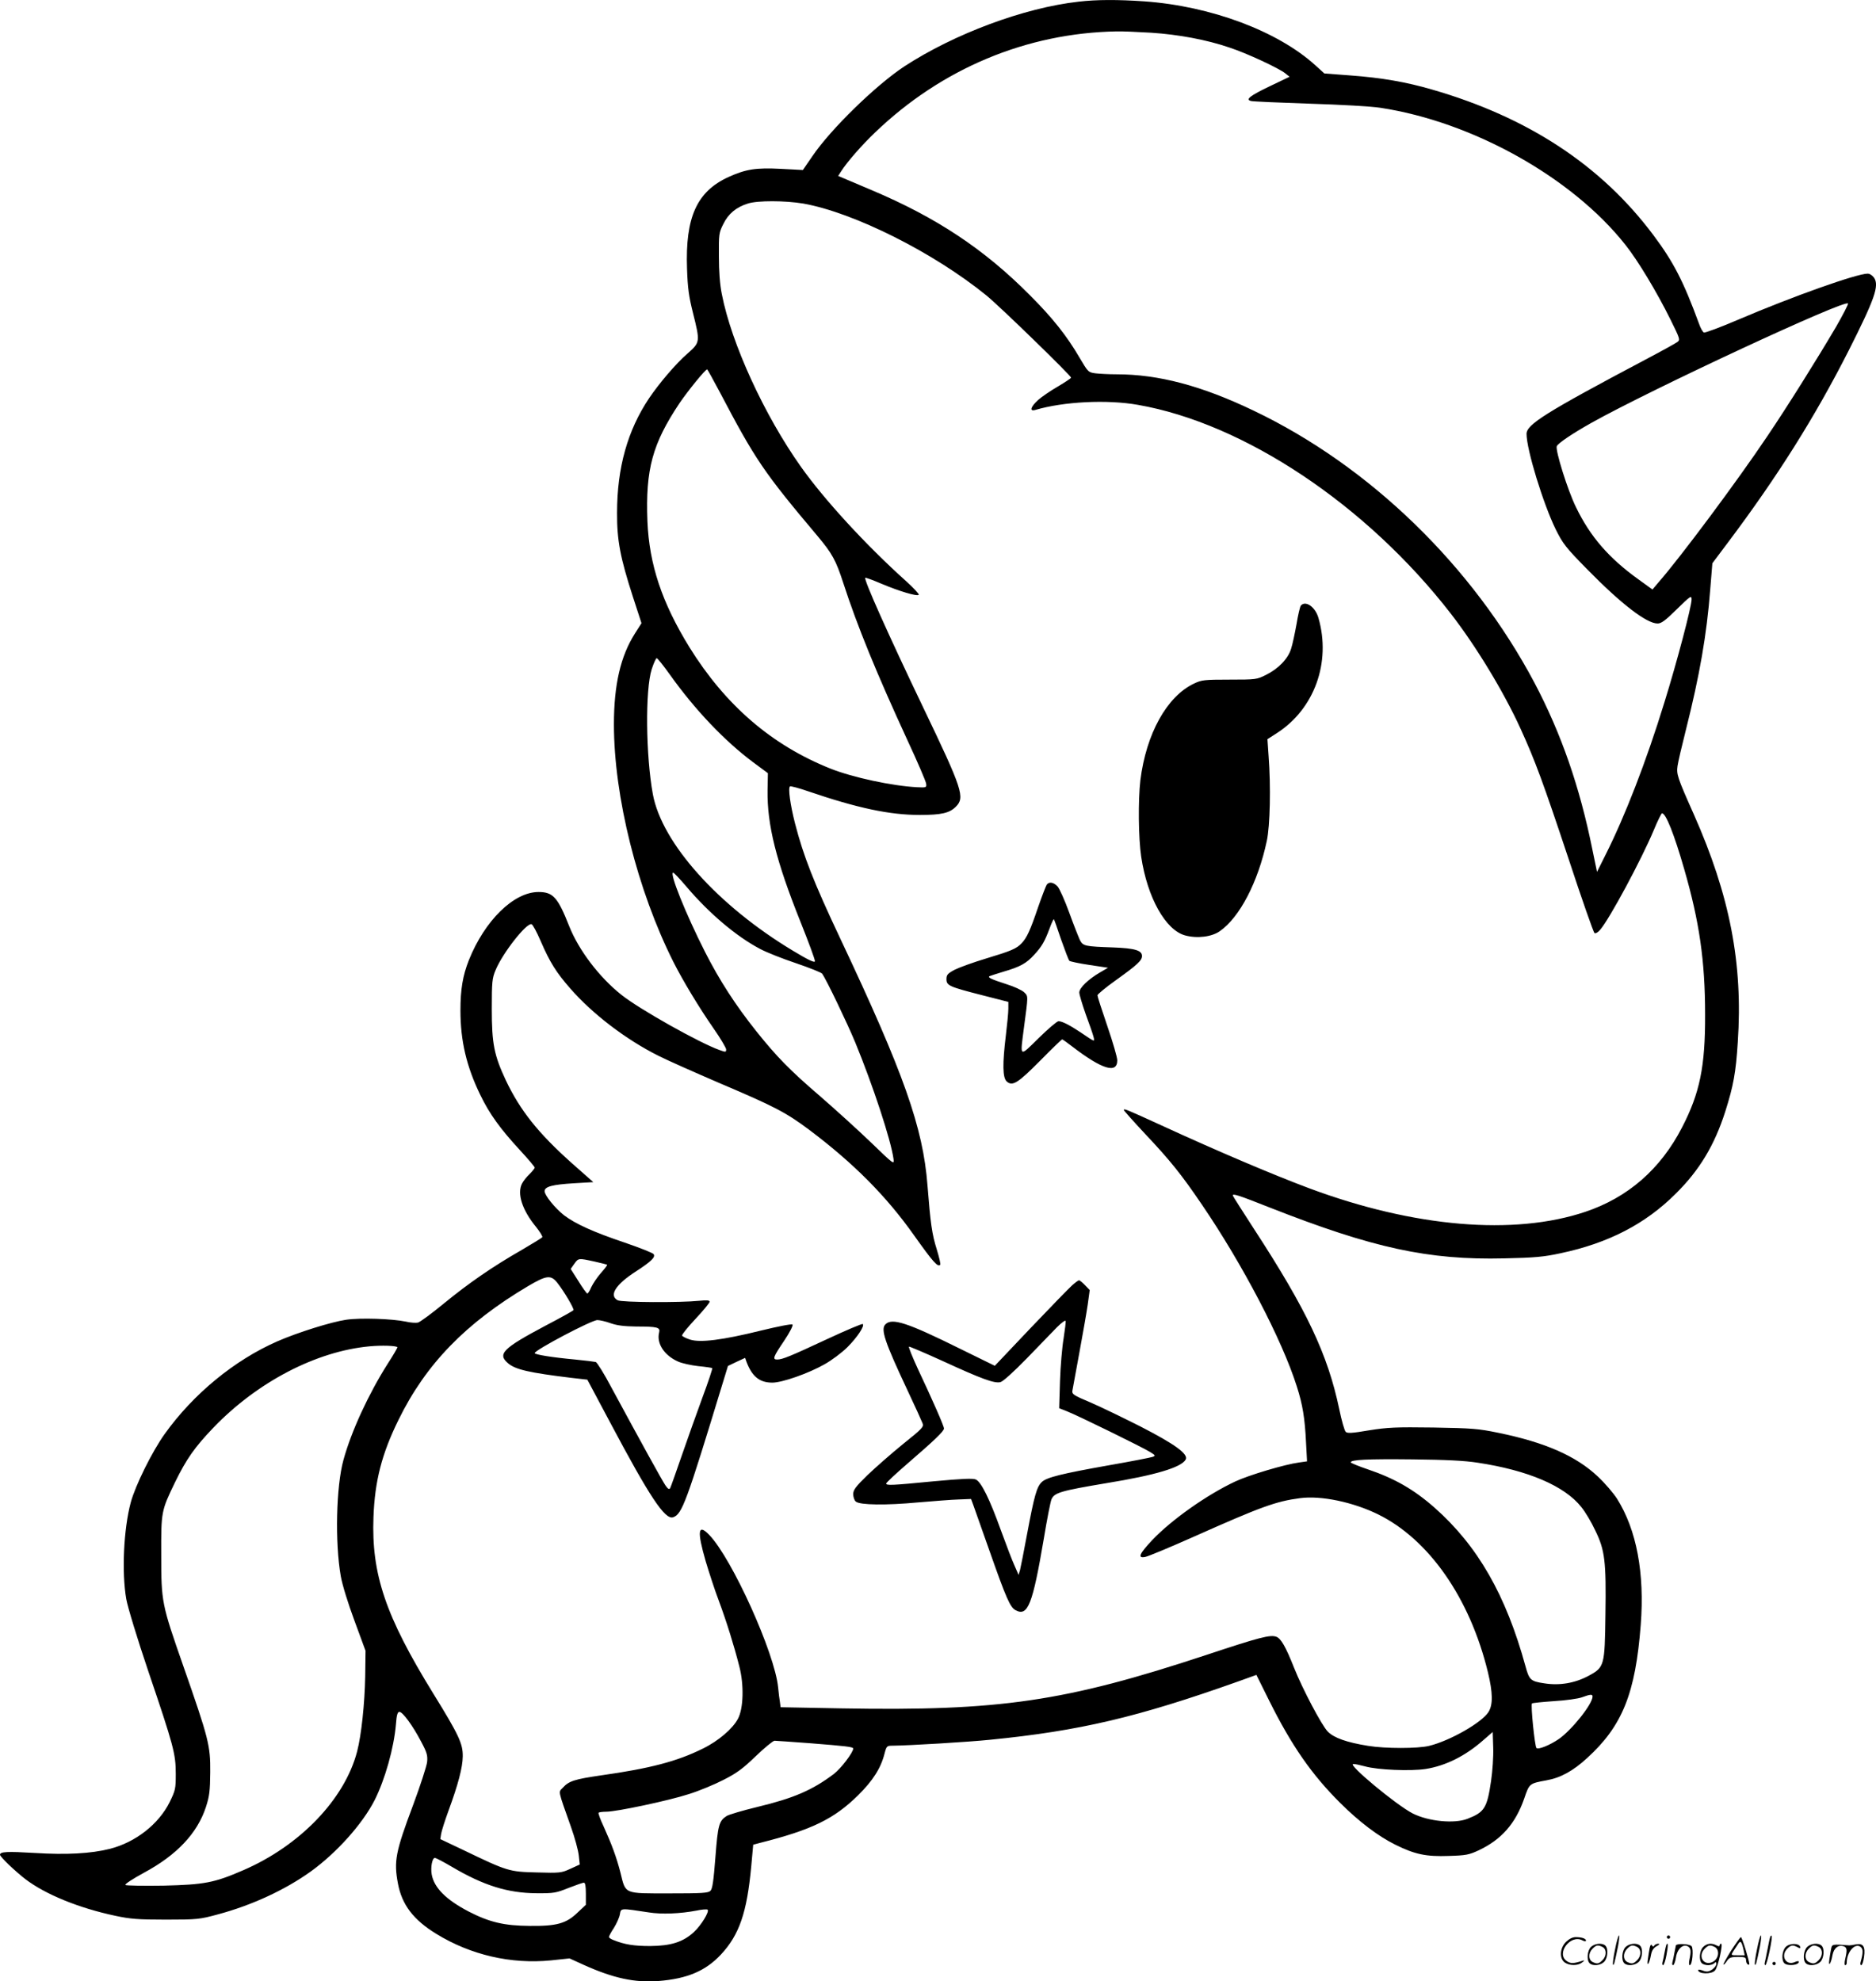 <?xml version="1.0" encoding="UTF-8"?>
<svg xmlns="http://www.w3.org/2000/svg" version="1.0" viewBox="0 0 1136.751 1200.618" preserveAspectRatio="xMidYMid meet">
  <g transform="translate(-0,1200.821) scale(0.1,-0.1)" fill="#000000" stroke="none">
    <path d="M6535 11998 c-330 -37 -753 -195 -1055 -392 -173 -114 -447 -381 -558 -545 l-57 -83 -132 7 c-154 8 -214 -2 -320 -50 -191 -88 -261 -244 -250 -555 4 -118 11 -168 36 -268 44 -176 44 -178 -33 -246 -71 -62 -170 -178 -233 -271 -130 -194 -194 -421 -194 -694 -1 -167 20 -274 95 -506 l53 -163 -40 -63 c-87 -137 -127 -311 -127 -550 0 -438 142 -1006 361 -1441 56 -111 154 -274 243 -402 42 -60 76 -118 76 -127 0 -17 -3 -17 -39 -4 -120 42 -489 249 -597 336 -133 106 -257 269 -315 415 -69 175 -98 207 -186 207 -150 0 -326 -173 -422 -413 -37 -94 -51 -176 -51 -305 0 -185 37 -340 120 -511 56 -116 121 -206 244 -339 47 -51 86 -97 86 -102 0 -5 -14 -22 -31 -39 -17 -16 -38 -42 -46 -58 -31 -60 1 -160 84 -261 24 -30 42 -59 39 -64 -3 -4 -58 -38 -123 -76 -180 -103 -324 -203 -473 -325 -74 -61 -145 -113 -157 -116 -12 -3 -46 -1 -75 6 -82 17 -274 24 -361 11 -89 -13 -294 -77 -417 -131 -260 -114 -509 -319 -682 -561 -76 -106 -179 -314 -206 -416 -43 -161 -55 -423 -27 -584 8 -47 68 -244 134 -439 153 -451 166 -499 166 -621 0 -90 -2 -99 -37 -171 -67 -134 -206 -243 -362 -283 -115 -29 -265 -37 -455 -25 -168 10 -211 8 -211 -11 0 -12 92 -100 153 -147 120 -92 324 -176 547 -223 89 -19 136 -23 305 -23 192 0 205 2 316 32 205 55 406 148 561 259 157 113 314 288 388 433 63 125 117 317 129 459 4 57 10 76 21 76 20 0 82 -85 131 -179 36 -67 41 -85 37 -125 -3 -25 -41 -143 -85 -261 -107 -285 -117 -340 -92 -474 24 -129 93 -221 234 -307 207 -127 452 -184 693 -160 l113 12 88 -40 c178 -80 307 -108 451 -97 175 14 285 61 378 160 112 120 158 255 184 534 l12 132 41 11 c314 79 449 145 595 289 90 89 138 165 160 253 12 45 14 47 49 47 99 1 454 22 591 36 544 54 894 137 1499 352 l114 41 78 -157 c136 -273 258 -448 431 -620 115 -114 228 -200 333 -252 119 -59 187 -73 325 -68 103 3 122 7 180 34 138 65 223 162 276 314 31 91 31 91 134 110 86 15 162 57 247 135 214 195 293 392 325 808 24 313 -25 575 -144 764 -22 34 -74 95 -117 135 -132 124 -319 206 -602 264 -121 25 -159 28 -394 32 -229 3 -275 1 -389 -17 -105 -18 -132 -19 -142 -9 -7 7 -25 69 -39 138 -70 332 -197 601 -517 1092 -70 108 -128 199 -128 202 0 13 32 3 224 -73 626 -246 961 -319 1421 -308 184 4 240 9 341 31 289 61 514 177 698 361 144 142 235 294 300 497 50 158 64 235 76 421 32 476 -48 889 -267 1382 -100 224 -105 242 -98 292 3 23 26 121 50 216 84 333 127 580 148 853 l13 159 90 120 c304 404 532 767 736 1169 158 313 186 393 154 441 -10 14 -26 25 -39 25 -66 0 -454 -138 -780 -277 -109 -47 -204 -82 -212 -80 -7 3 -21 27 -30 54 -94 256 -154 373 -276 536 -316 423 -760 715 -1343 883 -159 46 -304 71 -493 85 l-158 12 -53 48 c-228 208 -633 360 -1038 389 -162 11 -287 11 -399 -2z m440 -188 c166 -11 335 -42 475 -90 104 -34 302 -126 339 -157 l25 -20 -115 -55 c-126 -60 -156 -84 -117 -92 12 -3 172 -10 353 -16 190 -6 372 -16 430 -25 558 -85 1160 -421 1483 -829 76 -95 192 -288 274 -454 58 -117 60 -123 42 -136 -10 -8 -97 -56 -194 -107 -604 -320 -720 -393 -720 -450 0 -95 101 -424 177 -579 43 -86 60 -109 192 -243 203 -207 358 -327 425 -327 23 0 47 18 117 87 84 82 89 85 89 58 0 -42 -89 -380 -165 -624 -110 -358 -239 -690 -357 -924 l-51 -102 -28 135 c-77 382 -189 703 -350 1009 -376 710 -999 1315 -1703 1651 -315 151 -576 220 -830 220 -46 0 -103 3 -128 6 -44 6 -45 8 -96 94 -78 134 -165 243 -302 380 -276 278 -565 470 -958 636 l-203 86 17 27 c36 57 128 162 207 237 403 387 917 602 1462 612 33 1 128 -3 210 -8z m-2109 -1035 c306 -54 790 -296 1111 -557 79 -64 513 -486 513 -498 0 -4 -36 -28 -80 -54 -45 -26 -99 -63 -120 -82 -45 -41 -54 -70 -17 -60 172 51 436 64 622 31 644 -112 1386 -607 1896 -1265 154 -199 321 -474 423 -698 88 -193 137 -326 291 -789 80 -243 151 -446 157 -449 6 -4 22 5 34 20 57 66 249 423 325 604 23 56 46 102 50 102 23 0 73 -125 134 -337 92 -318 127 -556 127 -883 1 -316 -32 -475 -140 -684 -130 -252 -327 -424 -586 -511 -432 -145 -1037 -94 -1671 142 -214 80 -543 219 -900 383 -214 98 -225 102 -225 92 0 -4 59 -70 131 -147 149 -158 219 -245 341 -425 247 -362 487 -821 576 -1103 35 -109 49 -192 56 -343 l6 -111 -49 -7 c-84 -11 -303 -76 -386 -115 -171 -80 -385 -231 -503 -355 -79 -84 -91 -112 -42 -102 17 3 149 58 293 122 408 182 499 215 645 234 127 17 321 -24 472 -98 309 -152 557 -508 666 -957 30 -124 31 -196 4 -240 -39 -64 -233 -175 -360 -206 -68 -17 -267 -17 -370 0 -130 21 -206 48 -244 86 -36 36 -154 259 -205 388 -50 126 -79 177 -107 187 -36 14 -102 -3 -424 -110 -856 -283 -1253 -341 -2207 -324 l-373 7 -4 31 c-3 17 -8 57 -11 89 -20 207 -279 781 -418 925 -68 70 -74 23 -21 -160 20 -67 55 -175 79 -238 48 -129 93 -274 125 -400 29 -111 25 -254 -8 -316 -31 -60 -119 -136 -214 -182 -155 -77 -319 -120 -617 -162 -158 -23 -194 -34 -230 -74 -28 -30 -33 -7 49 -239 23 -64 44 -142 47 -172 l6 -55 -57 -26 c-54 -25 -63 -26 -204 -22 -167 4 -177 7 -445 136 l-139 66 5 32 c3 18 23 81 45 141 58 158 85 260 86 328 1 77 -23 129 -178 380 -290 470 -376 724 -363 1070 8 218 50 383 152 590 165 337 407 586 785 810 112 66 138 69 177 20 41 -52 103 -157 98 -166 -3 -4 -78 -46 -168 -93 -262 -139 -295 -173 -227 -230 45 -37 127 -56 382 -87 l97 -11 140 -263 c238 -448 330 -586 379 -571 55 18 80 87 303 819 l30 98 52 25 52 24 8 -23 c34 -90 79 -127 157 -127 60 0 219 56 316 111 43 24 106 71 139 104 59 59 105 128 93 140 -3 4 -102 -38 -220 -93 -219 -102 -267 -122 -299 -122 -30 0 -23 17 42 113 35 52 56 94 51 99 -5 5 -86 -11 -193 -37 -231 -57 -366 -74 -428 -54 -25 8 -46 19 -48 24 -2 6 35 52 82 102 47 50 85 97 85 103 0 9 -17 11 -62 6 -117 -12 -471 -10 -495 3 -55 29 -13 96 112 176 92 60 117 85 106 103 -4 8 -84 39 -177 71 -190 64 -297 113 -366 165 -54 42 -118 121 -118 146 0 28 47 40 176 48 l119 7 -129 114 c-205 183 -314 320 -401 503 -71 152 -85 221 -85 432 0 165 2 186 23 236 43 104 188 288 218 278 7 -2 32 -48 55 -102 56 -129 94 -190 179 -287 135 -155 338 -310 534 -408 53 -27 220 -101 371 -166 334 -142 401 -177 542 -282 270 -203 468 -402 637 -641 116 -163 143 -193 158 -178 4 3 -6 45 -21 94 -29 92 -38 158 -56 387 -27 351 -143 679 -528 1495 -162 343 -224 502 -275 700 -28 109 -43 215 -30 223 4 3 53 -10 108 -29 302 -103 496 -144 678 -144 131 0 180 11 219 50 56 56 40 105 -195 595 -216 451 -364 782 -354 792 3 2 47 -14 98 -36 107 -45 216 -78 226 -67 4 4 -31 41 -77 83 -244 219 -496 494 -637 693 -222 313 -421 747 -479 1045 -12 58 -18 139 -18 230 -1 133 0 143 27 196 30 62 78 102 149 124 59 19 226 18 334 0z m6259 -748 c-120 -204 -297 -486 -416 -662 -183 -273 -526 -733 -658 -884 l-38 -45 -83 60 c-180 129 -294 260 -380 438 -51 103 -126 345 -117 370 7 18 96 78 212 143 363 203 1543 752 1553 722 2 -5 -31 -69 -73 -142z m-6764 -394 c216 -411 266 -485 592 -872 89 -106 112 -147 157 -286 85 -262 201 -545 388 -951 62 -133 113 -252 114 -265 3 -23 1 -24 -57 -21 -149 8 -387 59 -521 112 -357 142 -638 384 -857 737 -166 270 -243 500 -254 763 -12 314 30 469 195 716 52 76 156 204 167 204 2 0 36 -62 76 -137z m-301 -1714 c152 -213 332 -402 504 -530 l89 -66 -2 -104 c-3 -209 52 -429 200 -798 49 -123 89 -230 87 -238 -2 -10 -42 9 -133 64 -454 273 -794 652 -849 948 -43 235 -47 633 -7 758 12 37 26 67 30 67 5 0 42 -46 81 -101z m99 -1283 c138 -163 304 -303 447 -378 39 -21 138 -60 219 -87 82 -28 152 -56 157 -63 27 -39 153 -302 201 -418 106 -258 215 -588 231 -703 5 -38 4 -37 -137 99 -78 75 -216 200 -307 279 -185 159 -263 239 -387 394 -126 158 -223 308 -311 481 -118 233 -217 480 -193 480 5 0 41 -38 80 -84z m-558 -2272 c41 -9 76 -18 78 -20 2 -2 -15 -24 -38 -50 -22 -25 -48 -64 -58 -85 -9 -22 -20 -39 -24 -39 -4 0 -29 34 -54 75 l-47 74 22 31 c25 35 25 35 121 14z m99 -374 c40 -14 83 -19 155 -20 129 0 147 -5 139 -36 -17 -66 31 -139 114 -176 24 -11 79 -23 123 -28 44 -4 82 -10 85 -12 2 -3 -24 -83 -60 -179 -35 -96 -92 -255 -126 -354 -34 -99 -65 -186 -69 -194 -6 -10 -13 -6 -28 15 -19 27 -150 265 -329 596 -43 82 -86 150 -94 153 -8 2 -64 9 -125 15 -141 13 -245 30 -245 39 0 18 346 201 380 200 14 0 50 -8 80 -19z m-1292 -145 c2 -2 -24 -47 -59 -101 -116 -183 -220 -408 -268 -583 -44 -159 -52 -500 -16 -704 9 -52 44 -165 83 -270 l67 -182 -2 -155 c-3 -164 -23 -355 -49 -455 -75 -289 -347 -572 -691 -720 -175 -76 -235 -87 -481 -93 -123 -2 -227 0 -232 4 -5 5 44 37 112 74 199 107 324 239 376 399 21 65 25 96 26 211 1 161 -8 199 -164 645 -130 372 -133 385 -133 670 -1 265 0 268 84 442 69 141 119 212 232 330 266 277 623 463 946 493 75 7 159 4 169 -5z m6545 -700 c306 -46 528 -141 629 -269 23 -28 61 -91 84 -141 59 -120 67 -187 62 -512 -4 -310 -6 -318 -103 -370 -82 -44 -175 -60 -268 -45 -82 12 -91 21 -113 102 -119 434 -290 731 -551 962 -126 111 -243 178 -406 233 -56 19 -102 38 -102 42 0 16 98 21 375 18 199 -2 318 -8 393 -20z m697 -1417 c0 -46 -127 -204 -205 -258 -56 -38 -124 -65 -135 -54 -10 10 -36 262 -27 270 2 3 62 9 133 14 71 4 147 15 169 23 52 19 65 20 65 5z m-615 -512 c-24 -164 -40 -189 -143 -229 -79 -31 -235 -16 -331 32 -100 51 -399 300 -361 300 8 1 40 -6 70 -14 77 -22 279 -30 369 -16 120 19 239 78 346 172 l60 52 3 -94 c2 -52 -4 -143 -13 -203z m-4127 229 c214 -17 262 -22 262 -32 0 -24 -74 -121 -117 -154 -131 -99 -244 -147 -463 -200 -91 -22 -175 -47 -187 -55 -46 -30 -53 -53 -68 -249 -11 -143 -18 -193 -30 -204 -13 -14 -52 -16 -250 -16 -277 0 -263 -6 -295 124 -24 94 -52 170 -103 283 -20 42 -33 79 -30 82 4 3 24 6 47 6 62 0 378 67 501 107 61 19 155 58 209 86 81 41 117 68 195 143 53 51 104 93 114 94 10 0 106 -7 215 -15z m-2168 -750 c190 -112 337 -158 510 -159 107 -1 120 2 195 32 44 17 86 32 93 32 8 0 12 -20 12 -67 l0 -67 -50 -47 c-68 -66 -126 -83 -290 -81 -154 1 -244 22 -370 87 -136 71 -209 143 -224 224 -8 44 3 101 19 101 7 0 54 -25 105 -55z m1190 -275 c79 -13 193 -8 292 11 32 7 62 9 66 5 11 -12 -39 -94 -83 -135 -66 -61 -140 -84 -265 -85 -98 0 -155 9 -222 36 -16 6 -28 14 -28 19 0 5 13 30 30 55 16 26 33 63 36 82 7 39 2 38 174 12z M7882 8338 c-5 -7 -17 -58 -26 -113 -10 -55 -24 -122 -33 -149 -19 -61 -78 -121 -153 -158 -54 -27 -60 -28 -220 -28 -153 0 -169 -2 -215 -24 -165 -78 -290 -305 -325 -586 -14 -121 -12 -349 5 -463 37 -248 148 -445 266 -477 73 -20 162 -9 211 26 120 84 231 297 284 546 20 91 25 332 11 515 l-7 102 56 36 c228 146 331 429 253 699 -19 67 -79 108 -107 74z M6343 6648 c-5 -7 -29 -69 -53 -138 -47 -139 -68 -184 -99 -217 -32 -34 -64 -47 -216 -93 -77 -23 -162 -54 -190 -68 -43 -23 -50 -31 -50 -57 0 -39 16 -46 215 -97 l160 -41 0 -41 c0 -23 -7 -96 -15 -161 -21 -173 -20 -257 5 -280 35 -31 67 -11 203 126 70 71 130 129 133 129 3 0 31 -20 62 -44 180 -138 272 -166 272 -83 0 18 -27 111 -60 207 -33 96 -60 180 -60 187 0 6 48 46 108 89 133 95 162 122 162 149 0 34 -43 47 -175 52 -170 6 -182 8 -201 44 -8 17 -38 92 -65 167 -27 74 -59 146 -71 159 -24 25 -50 30 -65 11z m87 -334 c23 -65 45 -123 50 -128 4 -4 59 -16 121 -25 l113 -17 -48 -28 c-72 -42 -126 -94 -126 -122 0 -13 18 -72 39 -132 22 -59 43 -120 47 -136 8 -33 11 -34 -76 25 -69 46 -114 69 -136 69 -9 0 -63 -46 -120 -102 -119 -117 -113 -120 -90 59 27 203 27 193 2 218 -13 13 -61 35 -106 49 -93 30 -117 41 -104 49 5 2 43 15 84 27 102 30 139 50 187 103 46 50 63 79 94 162 11 31 23 55 25 53 2 -2 22 -58 44 -124z M6498 4221 c-18 -16 -131 -132 -252 -259 l-218 -230 -210 103 c-321 159 -413 189 -453 148 -30 -30 -4 -106 135 -402 45 -95 85 -184 90 -197 9 -22 -1 -32 -118 -126 -70 -57 -166 -141 -215 -188 -73 -71 -87 -90 -87 -116 0 -17 7 -38 16 -45 25 -21 183 -23 375 -5 96 8 207 17 248 18 l75 3 13 -35 c7 -19 51 -145 99 -280 101 -287 125 -342 158 -359 74 -40 103 34 171 434 19 116 40 222 46 237 17 41 54 52 334 99 295 48 452 95 479 142 20 33 -63 93 -275 202 -107 54 -243 120 -304 146 -100 42 -110 49 -107 70 2 13 21 116 42 229 21 113 44 245 51 293 l12 88 -28 29 c-16 17 -32 30 -37 30 -4 0 -22 -13 -40 -29z m-53 -322 c-9 -52 -19 -168 -22 -259 l-5 -165 48 -19 c66 -26 460 -219 504 -247 32 -20 33 -22 14 -29 -11 -4 -128 -27 -260 -50 -293 -52 -381 -74 -411 -102 -31 -29 -46 -84 -89 -313 -19 -104 -39 -203 -43 -220 l-9 -30 -24 55 c-14 30 -51 127 -83 215 -68 189 -119 293 -152 308 -18 8 -82 5 -256 -11 -258 -25 -287 -26 -287 -13 0 5 60 61 133 124 161 139 217 193 217 209 0 15 -69 172 -159 363 -33 72 -57 131 -53 133 5 1 96 -38 204 -87 237 -109 314 -137 350 -128 16 4 80 62 160 144 73 76 155 160 182 188 27 27 51 45 53 39 2 -6 -4 -53 -12 -105z M9786 194 c-10 -47 -15 -88 -12 -91 5 -6 9 7 30 110 7 37 10 67 6 67 -4 0 -15 -39 -24 -86z M10100 270 c0 -5 5 -10 10 -10 6 0 10 5 10 10 0 6 -4 10 -10 10 -5 0 -10 -4 -10 -10z M10646 194 c-10 -47 -15 -88 -12 -91 5 -6 9 7 30 110 7 37 10 67 6 67 -4 0 -15 -39 -24 -86z M10726 269 c-3 -8 -10 -41 -16 -74 -6 -33 -14 -68 -16 -77 -3 -10 -1 -18 3 -18 10 0 46 171 38 178 -2 3 -7 -1 -9 -9z M9489 241 c-38 -38 -41 -101 -7 -125 29 -20 79 -20 104 0 18 14 18 15 1 10 -53 -17 -69 -17 -92 -2 -69 45 21 166 94 126 12 -6 21 -7 21 -1 0 12 -25 21 -62 21 -19 0 -39 -10 -59 -29z M10490 189 c-28 -45 -49 -83 -47 -85 2 -3 12 7 21 21 14 21 24 25 66 25 43 0 50 -3 50 -19 0 -11 5 -23 10 -26 6 -3 10 -3 10 1 0 20 -44 164 -51 164 -4 0 -30 -37 -59 -81z m75 4 l7 -33 -42 0 c-42 0 -42 0 -28 23 8 12 21 32 29 44 15 25 22 18 34 -34z M9640 210 c-22 -22 -27 -79 -8 -98 19 -19 66 -14 88 8 22 22 27 79 8 98 -19 19 -66 14 -88 -8z m71 0 c25 -14 25 -54 -1 -80 -23 -23 -33 -24 -61 -10 -25 14 -25 54 1 80 23 23 33 24 61 10z M9850 210 c-22 -22 -27 -79 -8 -98 19 -19 66 -14 88 8 22 22 27 79 8 98 -19 19 -66 14 -88 -8z m71 0 c25 -14 25 -54 -1 -80 -23 -23 -33 -24 -61 -10 -25 14 -25 54 1 80 23 23 33 24 61 10z M9996 204 c-3 -16 -8 -47 -11 -69 -8 -51 10 -26 19 27 5 27 15 42 34 53 18 10 22 14 10 15 -9 0 -20 -5 -24 -11 -5 -8 -9 -8 -14 1 -5 8 -10 3 -14 -16z M10097 223 c-2 -4 -7 -26 -11 -48 -4 -22 -9 -48 -12 -57 -3 -10 -1 -18 4 -18 4 0 14 28 20 62 11 58 10 81 -1 61z M10155 220 c-1 -3 -5 -23 -9 -45 -4 -22 -9 -48 -12 -57 -3 -10 -1 -18 4 -18 5 0 13 20 17 45 7 53 44 87 74 68 17 -11 19 -28 8 -80 -4 -18 -3 -33 2 -33 16 0 24 99 11 115 -12 14 -87 18 -95 5z M10320 210 c-22 -22 -27 -79 -8 -98 7 -7 24 -12 38 -12 14 0 31 5 38 12 9 9 12 8 12 -5 0 -9 -12 -24 -26 -34 -21 -13 -32 -15 -55 -6 -16 6 -29 8 -29 3 0 -24 81 -27 102 -2 18 19 50 162 37 162 -5 0 -9 -5 -9 -10 0 -7 -6 -7 -19 0 -30 16 -59 12 -81 -10z m71 0 c29 -16 25 -65 -6 -86 -56 -37 -103 28 -55 76 23 23 33 24 61 10z M10821 211 c-23 -23 -28 -80 -9 -99 19 -19 88 -13 88 9 0 5 -11 4 -24 -2 -54 -25 -89 38 -46 81 23 23 33 24 62 9 16 -9 19 -8 16 3 -8 22 -64 22 -87 -1z M10950 210 c-22 -22 -27 -79 -8 -98 19 -19 66 -14 88 8 22 22 27 79 8 98 -19 19 -66 14 -88 -8z m71 0 c25 -14 25 -54 -1 -80 -23 -23 -33 -24 -61 -10 -25 14 -25 54 1 80 23 23 33 24 61 10z M11096 201 c-3 -14 -8 -44 -11 -66 -8 -51 10 -26 19 27 8 41 35 63 66 53 22 -7 24 -21 11 -77 -5 -22 -5 -38 0 -38 5 0 9 6 9 13 0 68 51 125 85 97 15 -13 15 -35 -1 -92 -3 -10 -1 -18 4 -18 6 0 13 23 17 50 9 63 -5 84 -49 76 -17 -4 -35 -6 -41 -6 -101 8 -104 7 -109 -19z M10740 110 c0 -5 5 -10 10 -10 6 0 10 5 10 10 0 6 -4 10 -10 10 -5 0 -10 -4 -10 -10z"></path>
  </g>
</svg>
